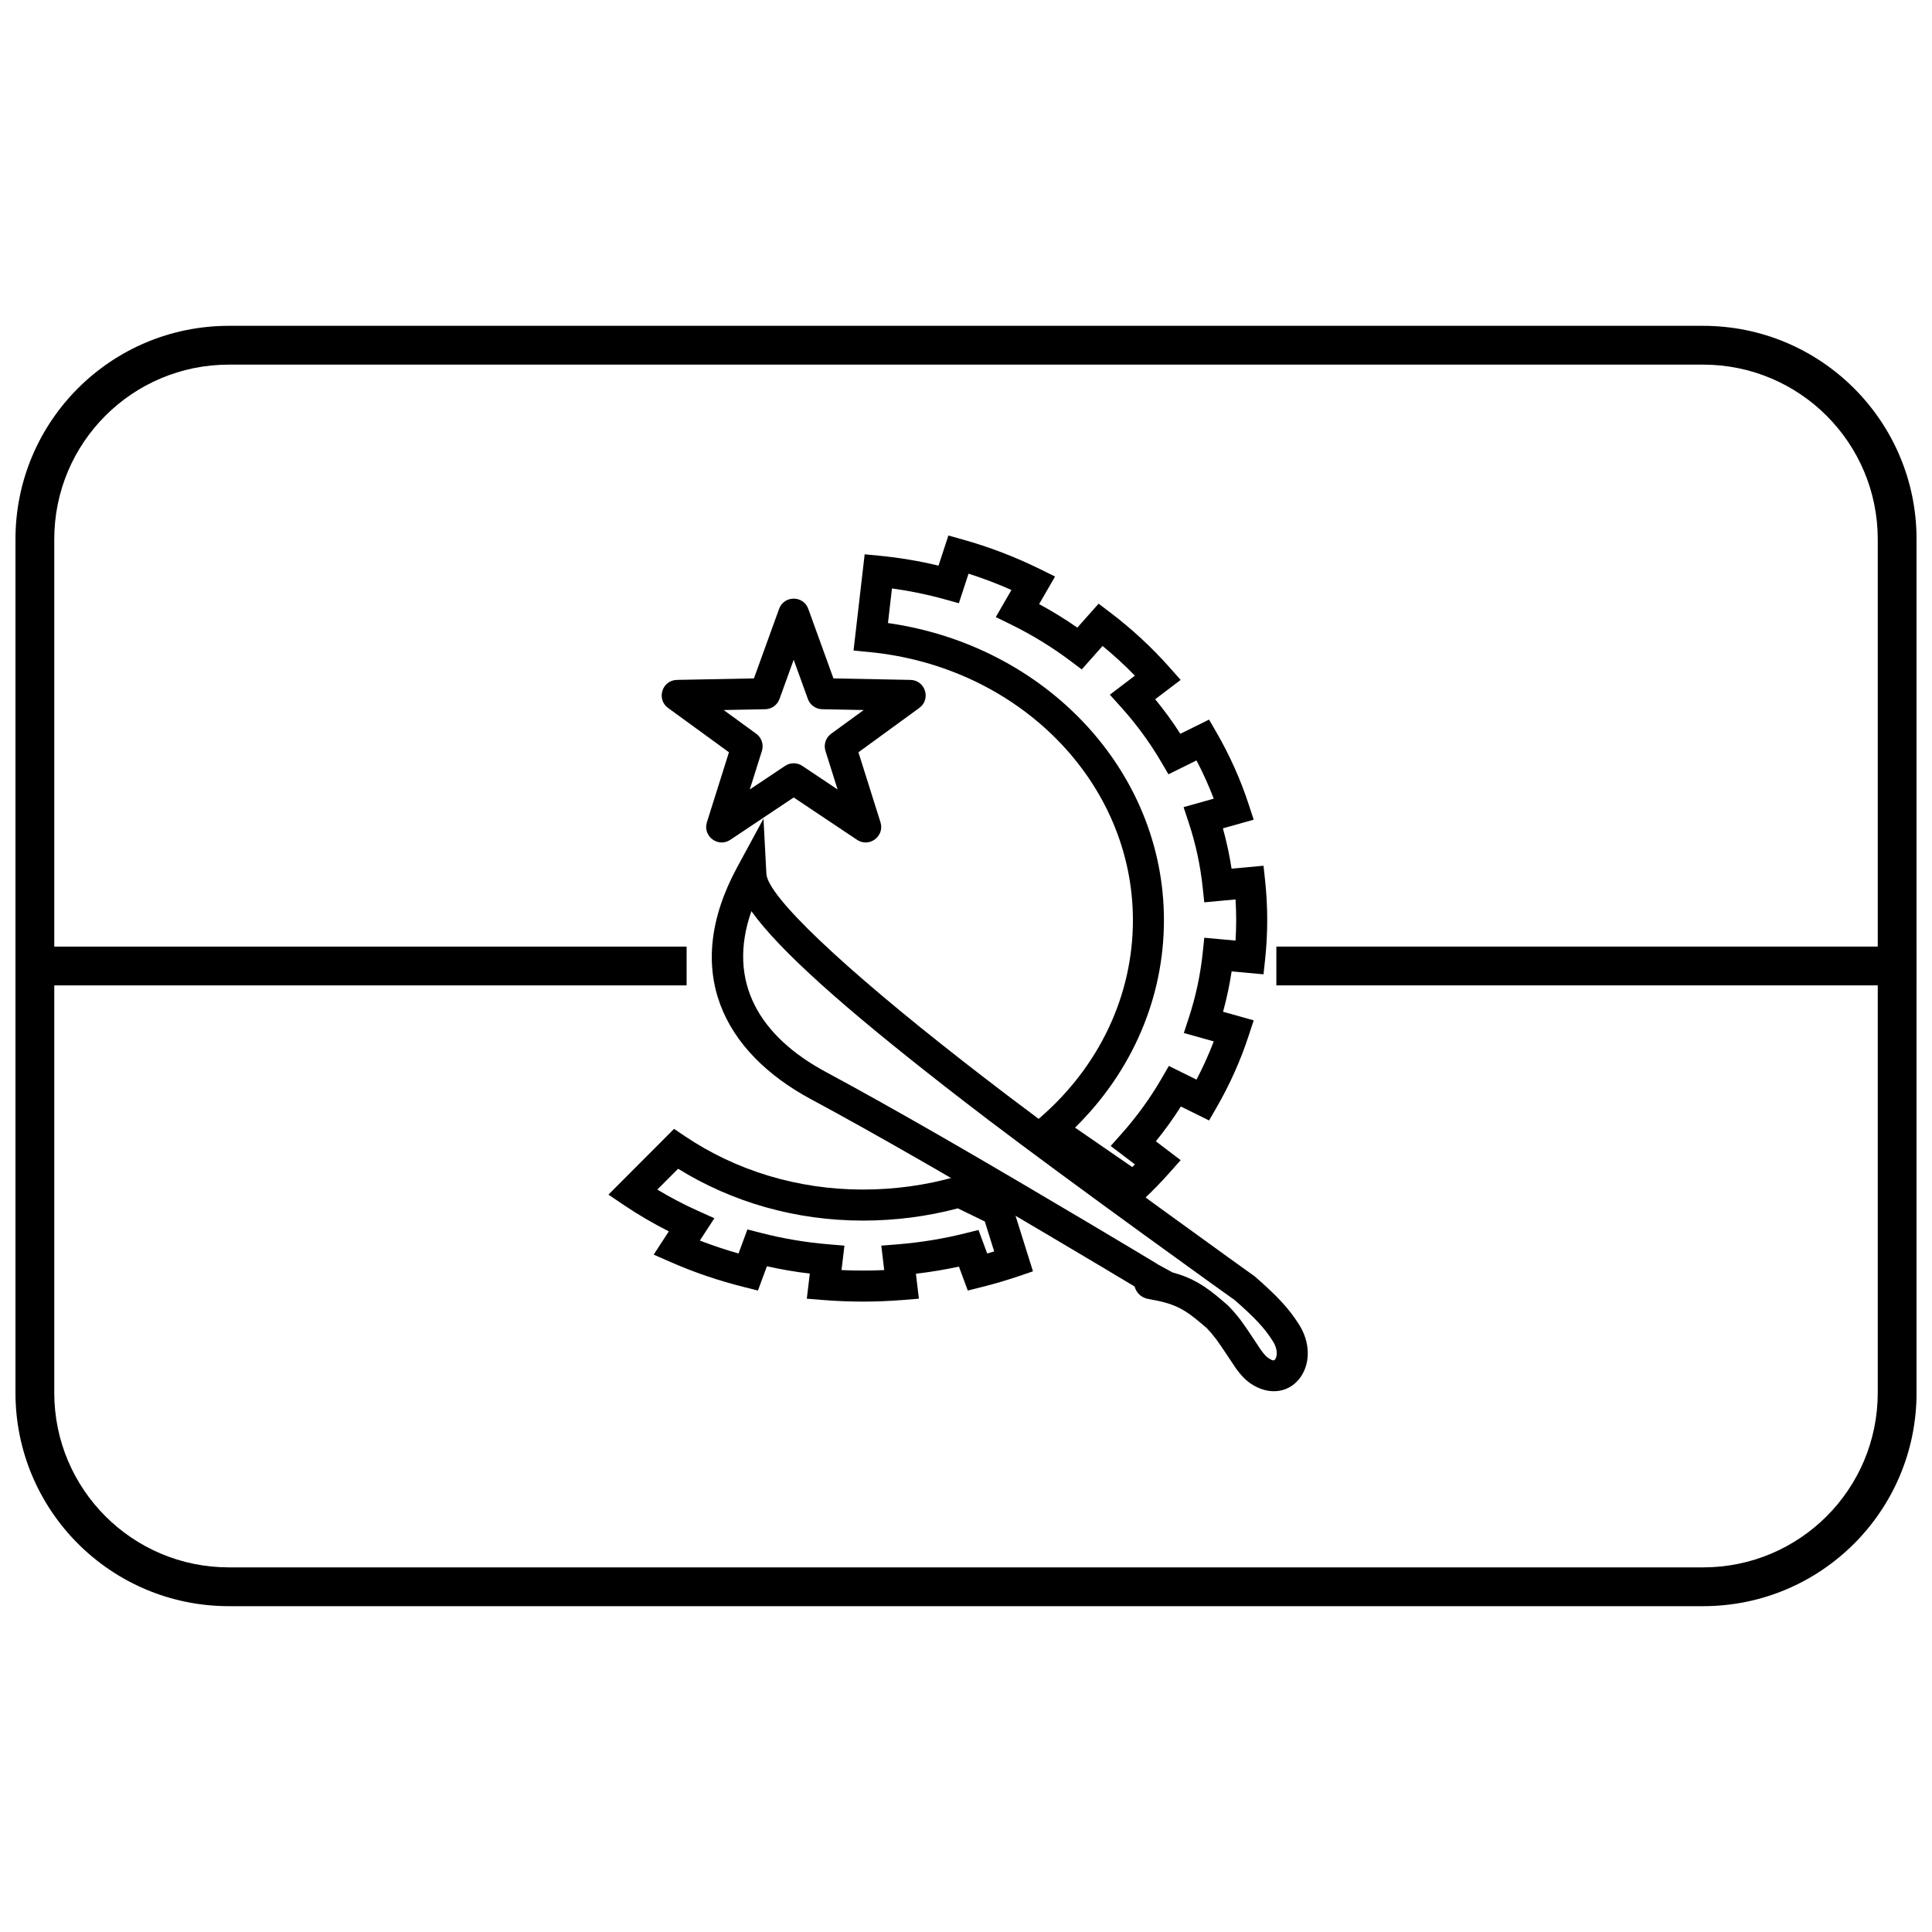 <?xml version="1.0" encoding="UTF-8"?>
<!-- Uploaded to: SVG Repo, www.svgrepo.com, Generator: SVG Repo Mixer Tools -->
<svg width="800px" height="800px" version="1.1" viewBox="144 144 512 512" xmlns="http://www.w3.org/2000/svg">
 <defs>
  <clipPath id="b">
   <path d="m148.09 230h503.81v340h-503.81z"/>
  </clipPath>
  <clipPath id="a">
   <path d="m482 394h169.9v12h-169.9z"/>
  </clipPath>
 </defs>
 <g clip-path="url(#b)">
  <path d="m158.38 286.9v226.2c0 25.562 20.715 46.27 46.277 46.27h390.69c25.586 0 46.277-20.699 46.277-46.27v-226.2c0-25.559-20.715-46.27-46.277-46.27h-390.69c-25.586 0-46.277 20.699-46.277 46.27zm-10.281 0c0-31.246 25.293-56.551 56.559-56.551h390.69c31.238 0 56.559 25.312 56.559 56.551v226.2c0 31.246-25.293 56.551-56.559 56.551h-390.69c-31.238 0-56.559-25.309-56.559-56.551z"/>
 </g>
 <path d="m153.23 405.14v-10.281h172.73v10.281z"/>
 <g clip-path="url(#a)">
  <path d="m482.25 405.14v-10.281h169.65v10.281z"/>
 </g>
 <path d="m438.34 447.7 2.953-3.32c4.019-4.527 7.547-9.402 10.535-14.559l1.93-3.332 7.328 3.621c1.73-3.297 3.254-6.68 4.57-10.133l-7.926-2.223 1.336-4.082c1.82-5.559 3.047-11.285 3.66-17.125l0.422-4.035 8.285 0.754c0.223-3.629 0.223-7.269 0-10.902l-8.289 0.758-0.43-4.031c-0.621-5.836-1.859-11.559-3.699-17.102l-1.352-4.09 7.992-2.242c-1.316-3.453-2.84-6.836-4.57-10.133l-7.434 3.672-1.938-3.305c-3.004-5.129-6.559-9.973-10.602-14.469l-2.992-3.324 6.641-5.039c-2.691-2.769-5.555-5.398-8.57-7.871l-5.512 6.215-3.031-2.273c-4.906-3.684-10.199-6.922-15.797-9.664l-3.957-1.938 4.148-7.176c-3.695-1.645-7.488-3.09-11.367-4.324l-2.57 7.836-3.785-1.055c-4.551-1.266-9.207-2.223-13.941-2.867l-1.059 9.168c41.66 5.922 73.137 39.023 73.137 78.746 0 20.773-8.582 40.27-23.562 54.973l15.168 10.457c0.234-0.238 0.469-0.477 0.699-0.715zm18.547 3.75-2.945 3.32c-2.094 2.359-4.297 4.629-6.598 6.809l-2.422 2.289-29.309-20.203 4.019-3.481c15.605-13.508 24.602-32.27 24.602-52.328 0-36.641-30.234-67.211-69.867-71.055l-4.168-0.406 2.945-25.5 4.019 0.391c5.273 0.516 10.469 1.391 15.555 2.613l2.617-7.984 3.793 1.062c7.106 1.996 13.984 4.629 20.539 7.867l3.934 1.945-4.223 7.305c3.504 1.895 6.887 3.977 10.129 6.231l5.633-6.344 3.035 2.301c5.758 4.371 11.035 9.254 15.766 14.582l2.945 3.32-6.75 5.121c2.41 2.934 4.637 5.992 6.668 9.156l7.613-3.762 1.93 3.336c3.523 6.094 6.391 12.496 8.559 19.109l1.34 4.082-8.164 2.293c0.977 3.508 1.746 7.07 2.293 10.684l8.473-0.773 0.43 4.027c0.734 6.891 0.734 13.828 0 20.719l-0.43 4.027-8.453-0.77c-0.543 3.609-1.301 7.18-2.273 10.691l8.125 2.277-1.34 4.082c-2.168 6.617-5.035 13.02-8.559 19.113l-1.93 3.336-7.473-3.695c-2.019 3.188-4.234 6.266-6.633 9.219zm-49.414 24.191-2.492-7.941-7.144-3.473c-8.066 2.141-16.531 3.242-25.168 3.242-17.789 0-34.695-4.887-48.961-13.738l-5.512 5.519c3.438 2.074 7.027 3.953 10.742 5.625l4.379 1.969-3.848 5.914c3.336 1.297 6.758 2.438 10.25 3.426l2.356-6.375 3.598 0.926c5.805 1.496 11.773 2.508 17.863 3.016l4.25 0.355-0.777 6.477c3.769 0.172 7.547 0.172 11.316 0l-0.773-6.477 4.262-0.34c6.113-0.492 12.113-1.469 17.926-2.922l3.574-0.891 2.301 6.231c0.621-0.176 1.242-0.355 1.859-0.543zm-98.102-12.266-4.129-2.789 17.391-17.426 2.816 1.902c13.492 9.105 29.875 14.18 47.219 14.18 8.426 0 16.66-1.141 24.453-3.348l1.508-0.426 13.141 6.383 5.977 19.062-3.805 1.293c-3.238 1.098-6.539 2.066-9.895 2.902l-3.574 0.895-2.344-6.34c-3.742 0.809-7.551 1.438-11.402 1.883l0.793 6.617-4.262 0.344c-7.043 0.57-14.141 0.57-21.184 0l-4.262-0.344 0.797-6.648c-3.84-0.461-7.637-1.109-11.371-1.945l-2.375 6.434-3.578-0.895c-6.785-1.691-13.355-3.926-19.617-6.676l-4.434-1.949 4.012-6.164c-4.133-2.078-8.098-4.398-11.875-6.945z"/>
 <path d="m352.05 346.97c1.383-0.926 3.188-0.926 4.57 0l9.352 6.25-3.215-10.207c-0.531-1.688 0.074-3.523 1.504-4.562l8.629-6.285-11.004-0.215c-1.703-0.031-3.207-1.109-3.789-2.711l-3.762-10.395-3.762 10.395c-0.578 1.602-2.086 2.68-3.785 2.711l-11.008 0.215 8.629 6.285c1.43 1.039 2.035 2.875 1.504 4.562l-3.215 10.207zm2.285 8.367-16.789 11.219c-3.231 2.156-7.375-0.953-6.207-4.656l5.84-18.539-16.125-11.742c-3.188-2.32-1.602-7.359 2.34-7.438l20.406-0.398 6.668-18.422c1.309-3.617 6.426-3.617 7.734 0l6.668 18.422 20.406 0.398c3.941 0.078 5.527 5.117 2.34 7.438l-16.125 11.742 5.84 18.539c1.168 3.703-2.977 6.812-6.207 4.656z"/>
 <path d="m362.85 428.08c8.426 4.527 18.363 10.086 29.527 16.492 1.527 0.879 3.074 1.77 4.641 2.676 20.086 11.594 56 33.023 53.777 31.809l3.93 2.148c5.254 1.422 8.648 3.559 13.117 7.394 0.164 0.141 0.164 0.141 0.328 0.281 0.473 0.406 0.473 0.406 1.199 1.035 1.242 1.234 2.391 2.566 3.504 4.043 1.41 1.863 4.934 7.316 5.305 7.828 0.773 1.07 1.383 1.719 1.875 2.059 1.254 0.852 1.594 0.801 1.895 0.355 0.641-0.949 0.586-2.828-0.578-4.688-2.285-3.641-4.914-6.402-10.336-11.125 0.641 0.559-43.395-31.078-65.098-47.594-4.035-3.07-7.926-6.066-11.672-8.988-26.199-20.445-43.598-35.773-51.133-46.34-6.633 18.906 2.363 33.289 19.719 42.613zm30.055 26.289c-1.559-0.902-3.102-1.789-4.621-2.66-11.105-6.375-20.977-11.898-29.328-16.383-23.199-12.465-34.496-34.02-19.582-61.527l6.961-12.844 0.762 14.594c0.309 5.945 20.195 24.77 52.23 49.773 3.715 2.898 7.582 5.875 11.59 8.926 21.426 16.305 65.816 48.195 65.52 47.938 5.984 5.215 9.09 8.473 11.902 12.957 2.82 4.504 2.981 9.887 0.426 13.664-2.945 4.359-8.449 5.168-13.34 1.836-1.422-0.969-2.625-2.258-3.906-4.031-0.562-0.773-4.023-6.133-5.203-7.691-0.895-1.18-1.789-2.223-2.481-2.93-0.523-0.441-0.523-0.441-1.02-0.867-0.168-0.141-0.168-0.141-0.328-0.281-4.688-4.023-7.359-5.453-14.098-6.586-2.031-0.34-3.25-1.707-3.707-3.32-7.984-4.809-35.332-21.07-51.777-30.566z"/>
</svg>